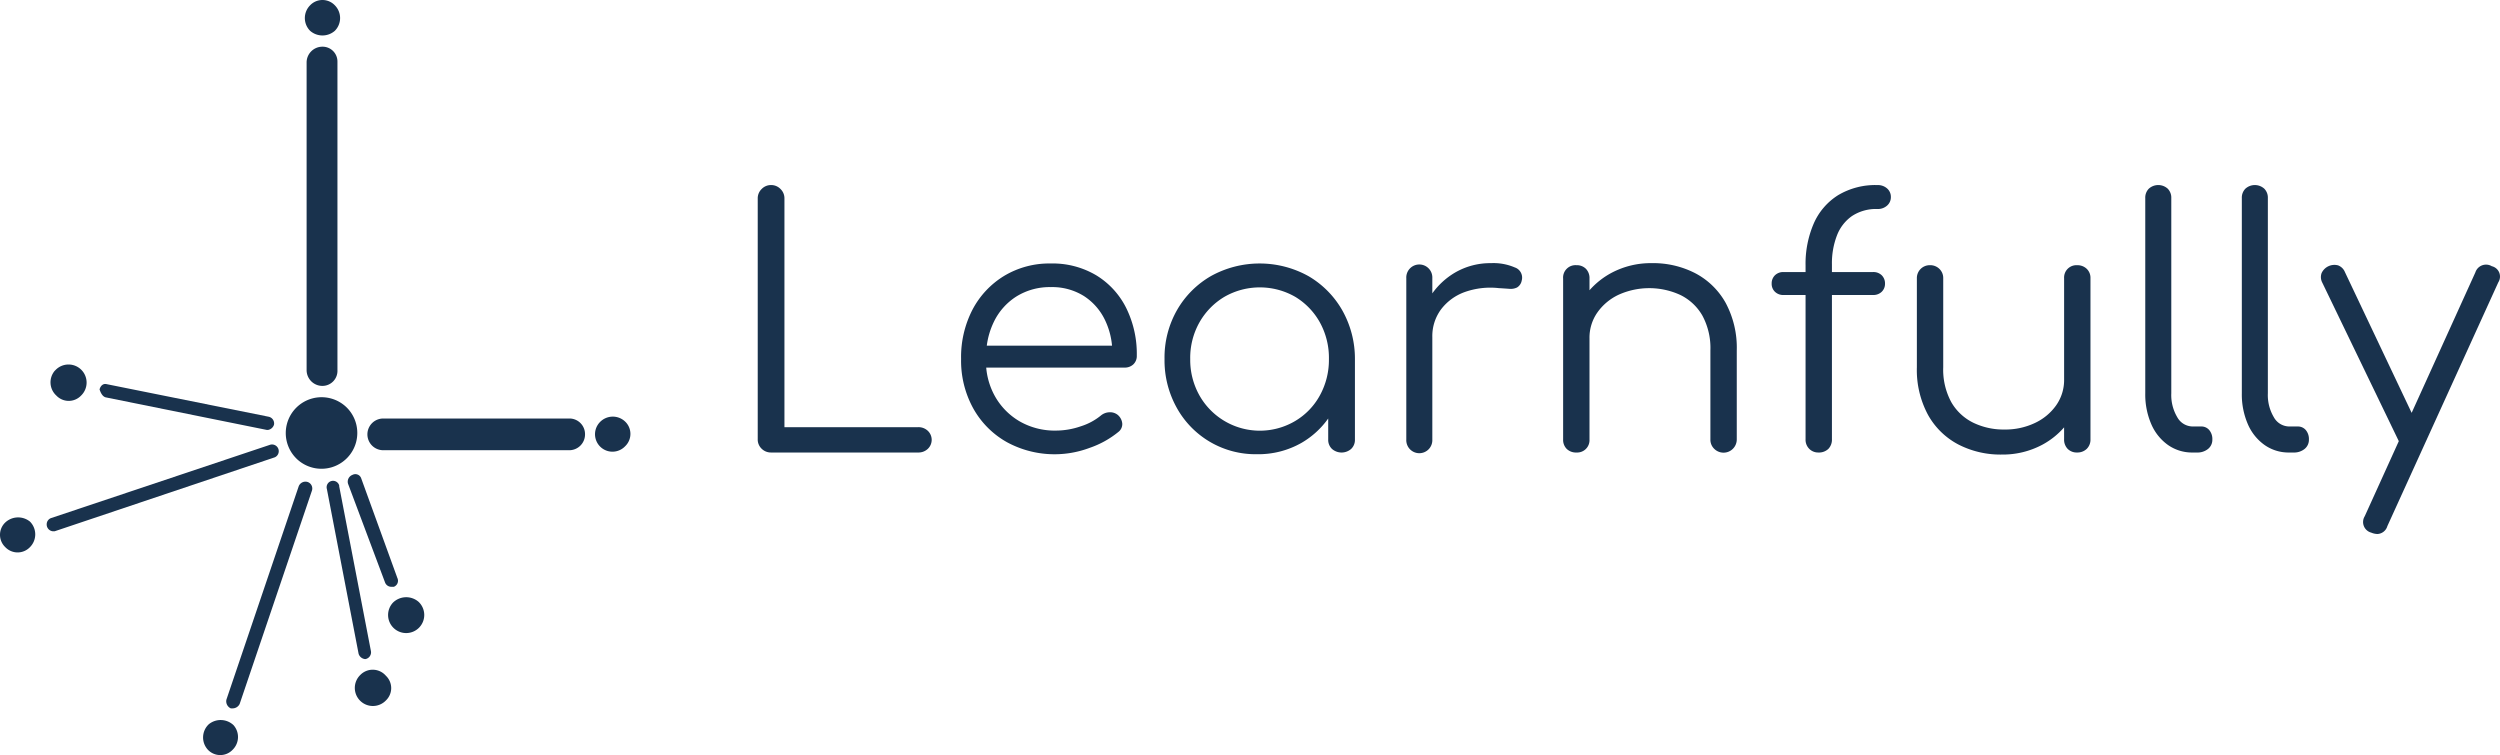 <svg xmlns="http://www.w3.org/2000/svg" width="283.747" height="85.7" viewBox="0 0 283.747 85.7">
  <g id="Logo" transform="translate(-93 -14)">
    <g id="Layer_2" data-name="Layer 2" transform="translate(179.001 35.006)">
      <g id="Layer_2-2" data-name="Layer 2" transform="translate(-0.001 -0.006)">
        <path id="Path_85" data-name="Path 85" d="M18.228,27.479H3.032V1.516A1.461,1.461,0,0,0,2.585.447,1.463,1.463,0,0,0,1.515,0,1.461,1.461,0,0,0,.447.447,1.46,1.46,0,0,0,0,1.516V28.839a1.441,1.441,0,0,0,.447,1.089,1.491,1.491,0,0,0,1.069.427H18.229a1.532,1.532,0,0,0,1.069-.408,1.411,1.411,0,0,0,0-2.06,1.531,1.531,0,0,0-1.069-.408Z" transform="translate(0.001 0.004)" fill="#19324d"/>
        <path id="Path_86" data-name="Path 86" d="M44.754,12.683a9.691,9.691,0,0,0-5.15-1.34,9.942,9.942,0,0,0-5.286,1.4,9.837,9.837,0,0,0-3.6,3.828,11.711,11.711,0,0,0-1.3,5.617,11.2,11.2,0,0,0,1.379,5.6,9.919,9.919,0,0,0,3.809,3.829A11.311,11.311,0,0,0,44,32.273a10.575,10.575,0,0,0,3.265-1.807,1.12,1.12,0,0,0,.447-.933,1.444,1.444,0,0,0-.524-1.011,1.376,1.376,0,0,0-.934-.292,1.59,1.59,0,0,0-.971.37A6.843,6.843,0,0,1,43,29.824a8.67,8.67,0,0,1-2.818.485,7.991,7.991,0,0,1-4.119-1.048,7.6,7.6,0,0,1-2.818-2.877,8.064,8.064,0,0,1-.976-3.226H47.961a1.405,1.405,0,0,0,1.011-.369,1.3,1.3,0,0,0,.388-.991,11.765,11.765,0,0,0-1.2-5.4,9.07,9.07,0,0,0-3.4-3.712Zm-9.036,2.391a7.16,7.16,0,0,1,3.887-1.05,6.792,6.792,0,0,1,3.751,1.012,6.654,6.654,0,0,1,2.429,2.8,8.427,8.427,0,0,1,.764,2.837H32.334a8.759,8.759,0,0,1,.8-2.7,7.01,7.01,0,0,1,2.584-2.9Z" transform="translate(-6.335 -2.438)" fill="#19324d"/>
        <path id="Path_87" data-name="Path 87" d="M75.149,12.762a11.407,11.407,0,0,0-11.019,0,10.443,10.443,0,0,0-3.867,3.867,10.874,10.874,0,0,0-1.419,5.558,11.048,11.048,0,0,0,1.379,5.518,10.211,10.211,0,0,0,9.114,5.286,9.887,9.887,0,0,0,5.072-1.3,9.62,9.62,0,0,0,3.012-2.754v2.385a1.409,1.409,0,0,0,.428,1.068,1.654,1.654,0,0,0,2.177,0,1.409,1.409,0,0,0,.428-1.068V22.188A11.177,11.177,0,0,0,79,16.629a10.5,10.5,0,0,0-3.848-3.867Zm-1.477,16.46a7.87,7.87,0,0,1-10.863-2.9,8.223,8.223,0,0,1-1.049-4.139,8.192,8.192,0,0,1,1.049-4.159,7.9,7.9,0,0,1,2.837-2.9,8.073,8.073,0,0,1,8.026,0,7.807,7.807,0,0,1,2.8,2.9,8.326,8.326,0,0,1,1.03,4.159,8.357,8.357,0,0,1-1.03,4.139,7.615,7.615,0,0,1-2.8,2.9Z" transform="translate(-12.671 -2.438)" fill="#19324d"/>
        <path id="Path_88" data-name="Path 88" d="M106.173,11.8a6.1,6.1,0,0,0-2.759-.506,7.925,7.925,0,0,0-4.1,1.089,8.384,8.384,0,0,0-2.546,2.34V13a1.479,1.479,0,1,0-2.954,0V31.308a1.479,1.479,0,1,0,2.954,0V19.687a5.1,5.1,0,0,1,.991-3.149,5.866,5.866,0,0,1,2.682-1.963,8.661,8.661,0,0,1,3.867-.447q.66.039,1.186.078a1.626,1.626,0,0,0,.894-.155,1.155,1.155,0,0,0,.525-.778,1.22,1.22,0,0,0-.739-1.477Z" transform="translate(-20.201 -2.426)" fill="#19324d"/>
        <path id="Path_89" data-name="Path 89" d="M131.5,12.44a10.427,10.427,0,0,0-4.935-1.147,9.529,9.529,0,0,0-4.586,1.107,8.946,8.946,0,0,0-2.487,1.972v-1.33a1.5,1.5,0,0,0-.408-1.108,1.445,1.445,0,0,0-1.069-.407,1.407,1.407,0,0,0-1.516,1.516V31.31a1.444,1.444,0,0,0,.408,1.068,1.5,1.5,0,0,0,1.108.408,1.4,1.4,0,0,0,1.477-1.477v-11.5a4.97,4.97,0,0,1,.894-2.915,6.126,6.126,0,0,1,2.429-2.022,8.451,8.451,0,0,1,7,.039A5.833,5.833,0,0,1,132.3,17.24a7.739,7.739,0,0,1,.914,3.964V31.31a1.426,1.426,0,0,0,.428,1.05,1.5,1.5,0,0,0,2.565-1.05V21.2a10.757,10.757,0,0,0-1.263-5.4A8.423,8.423,0,0,0,131.5,12.44Z" transform="translate(-25.086 -2.427)" fill="#19324d"/>
        <path id="Path_90" data-name="Path 90" d="M158.675,0a8.245,8.245,0,0,0-4.47,1.147,7.189,7.189,0,0,0-2.76,3.207,11.5,11.5,0,0,0-.933,4.78v.738h-2.487a1.34,1.34,0,0,0-.991.369,1.288,1.288,0,0,0-.369.952,1.24,1.24,0,0,0,.369.914,1.34,1.34,0,0,0,.991.369h2.487V28.838a1.456,1.456,0,0,0,.428,1.107,1.416,1.416,0,0,0,1.011.408,1.552,1.552,0,0,0,1.146-.408,1.5,1.5,0,0,0,.408-1.107V12.475h4.664a1.344,1.344,0,0,0,.991-.369,1.244,1.244,0,0,0,.369-.914,1.292,1.292,0,0,0-.369-.952,1.343,1.343,0,0,0-.991-.369h-4.664V8.977a8.734,8.734,0,0,1,.564-3.246,4.753,4.753,0,0,1,1.71-2.215,4.961,4.961,0,0,1,2.9-.8,1.554,1.554,0,0,0,1.088-.389,1.257,1.257,0,0,0,.428-.971,1.261,1.261,0,0,0-.428-.972A1.559,1.559,0,0,0,158.675,0Z" transform="translate(-31.583 0.006)" fill="#19324d"/>
        <path id="Path_91" data-name="Path 91" d="M185.855,11.591a1.4,1.4,0,0,0-1.477,1.477v11.5a4.977,4.977,0,0,1-.894,2.915,6.121,6.121,0,0,1-2.429,2.02,7.833,7.833,0,0,1-3.44.739,7.919,7.919,0,0,1-3.557-.778,5.828,5.828,0,0,1-2.487-2.332,7.74,7.74,0,0,1-.913-3.964V13.067a1.429,1.429,0,0,0-.427-1.05,1.475,1.475,0,0,0-1.088-.427,1.459,1.459,0,0,0-1.477,1.477V23.173a10.748,10.748,0,0,0,1.263,5.4,8.414,8.414,0,0,0,3.44,3.363,10.427,10.427,0,0,0,4.935,1.147,9.534,9.534,0,0,0,4.586-1.108,8.794,8.794,0,0,0,2.487-1.981v1.34a1.5,1.5,0,0,0,.408,1.107,1.445,1.445,0,0,0,1.069.408,1.515,1.515,0,0,0,1.088-.408,1.46,1.46,0,0,0,.428-1.107V13.068A1.413,1.413,0,0,0,186.943,12a1.514,1.514,0,0,0-1.088-.408Z" transform="translate(-36.104 -2.491)" fill="#19324d"/>
        <path id="Path_92" data-name="Path 92" d="M207.04,27.4h-.972a2.009,2.009,0,0,1-1.729-1.05,4.916,4.916,0,0,1-.68-2.72V1.478A1.445,1.445,0,0,0,203.25.408a1.6,1.6,0,0,0-2.137,0,1.444,1.444,0,0,0-.408,1.069V23.63a8.462,8.462,0,0,0,.68,3.5,5.612,5.612,0,0,0,1.9,2.371,4.737,4.737,0,0,0,2.779.855h.506a1.9,1.9,0,0,0,1.263-.408,1.328,1.328,0,0,0,.486-1.068,1.587,1.587,0,0,0-.35-1.069A1.168,1.168,0,0,0,207.04,27.4Z" transform="translate(-43.22 0.004)" fill="#19324d"/>
        <path id="Path_93" data-name="Path 93" d="M221.007,27.4h-.972a2.009,2.009,0,0,1-1.729-1.05,4.918,4.918,0,0,1-.68-2.72V1.478a1.445,1.445,0,0,0-.409-1.069,1.6,1.6,0,0,0-2.137,0,1.444,1.444,0,0,0-.408,1.069V23.63a8.461,8.461,0,0,0,.68,3.5,5.61,5.61,0,0,0,1.9,2.371,4.736,4.736,0,0,0,2.779.855h.506a1.9,1.9,0,0,0,1.263-.408,1.328,1.328,0,0,0,.486-1.068,1.587,1.587,0,0,0-.35-1.069,1.167,1.167,0,0,0-.933-.409Z" transform="translate(-46.227 0.004)" fill="#19324d"/>
        <path id="Path_94" data-name="Path 94" d="M245.508,11.689a1.275,1.275,0,0,0-1.866.7L236.41,28.332,228.835,12.35a1.355,1.355,0,0,0-.778-.758,1.606,1.606,0,0,0-1.866.875,1.35,1.35,0,0,0,.078,1.089l8.667,17.956c.006.011.012.018.018.029l-3.866,8.521a1.245,1.245,0,0,0,.738,1.865,1.907,1.907,0,0,0,.7.156,1.234,1.234,0,0,0,1.127-.895l12.593-27.672a1.206,1.206,0,0,0-.738-1.827Z" transform="translate(-48.691 -2.474)" fill="#19324d"/>
      </g>
    </g>
    <g id="L-Icon-Thick" transform="translate(93 14)">
      <path id="Path_503" data-name="Path 503" d="M38,3.5h0A2.052,2.052,0,0,0,38,.6h0a1.933,1.933,0,0,0-2.8,0h0a2.052,2.052,0,0,0,0,2.9A2.128,2.128,0,0,0,38,3.5Z" fill="#19324d"/>
      <path id="Path_504" data-name="Path 504" d="M70.9,47.8a2.026,2.026,0,0,0-2.8.1,1.98,1.98,0,0,0,2.8,2.8l.1-.1A1.933,1.933,0,0,0,70.9,47.8Z" fill="#19324d"/>
      <path id="Path_505" data-name="Path 505" d="M6.4,44.9a1.933,1.933,0,0,0,2.8,0h0A2.051,2.051,0,1,0,6.3,42l-.1.1a2.029,2.029,0,0,0,.2,2.8Z" fill="#19324d"/>
      <path id="Path_506" data-name="Path 506" d="M.6,59.3h0a1.933,1.933,0,0,0,0,2.8h0a1.933,1.933,0,0,0,2.8,0,2.052,2.052,0,0,0,0-2.9A2.134,2.134,0,0,0,.6,59.3Z" fill="#19324d"/>
      <path id="Path_507" data-name="Path 507" d="M39.4,46.3h0A4.066,4.066,0,1,0,33.6,52l.1.1a4.067,4.067,0,0,0,5.7-5.8Z" fill="#19324d"/>
      <path id="Path_508" data-name="Path 508" d="M44.6,68.4a2.052,2.052,0,1,0,2.9-.1A2.144,2.144,0,0,0,44.6,68.4Z" fill="#19324d"/>
      <path id="Path_509" data-name="Path 509" d="M40.9,76.6a2.051,2.051,0,1,0,2.9,2.9,1.933,1.933,0,0,0,0-2.8A1.971,1.971,0,0,0,40.9,76.6Z" fill="#19324d"/>
      <path id="Path_510" data-name="Path 510" d="M43.7,76.5Z" fill="#19324d"/>
      <path id="Path_511" data-name="Path 511" d="M23.7,82.3Z" fill="#19324d"/>
      <path id="Path_512" data-name="Path 512" d="M23.7,82.2h0a2.055,2.055,0,0,0-.1,2.9,1.933,1.933,0,0,0,2.8,0,2.026,2.026,0,0,0,.1-2.8A2.128,2.128,0,0,0,23.7,82.2Z" fill="#19324d"/>
      <path id="Path_513" data-name="Path 513" d="M64.7,47.5H43.5a1.8,1.8,0,0,0,0,3.6H64.6a1.793,1.793,0,0,0,1.8-1.8A1.774,1.774,0,0,0,64.7,47.5Z" fill="#19324d"/>
      <path id="Path_514" data-name="Path 514" d="M36.6,5.3a1.793,1.793,0,0,0-1.8,1.8V42a1.793,1.793,0,0,0,1.8,1.8A1.71,1.71,0,0,0,38.3,42V7A1.685,1.685,0,0,0,36.6,5.3Z" fill="#19324d"/>
      <path id="Path_515" data-name="Path 515" d="M12,45.1l18.3,3.7h.1a.858.858,0,0,0,.7-.6.779.779,0,0,0-.6-.9L12.1,43.6c-.4-.1-.7.2-.8.6C11.4,44.5,11.6,45,12,45.1Z" fill="#19324d"/>
      <path id="Path_516" data-name="Path 516" d="M31.2,51.9a.762.762,0,0,0-.6-1.4L5.8,58.8a.752.752,0,0,0-.5.7.773.773,0,0,0,.7.8h.2l25-8.4Z" fill="#19324d"/>
      <path id="Path_517" data-name="Path 517" d="M34.9,54.7h0a.825.825,0,0,0-1,.5L25.7,79.4h0a.876.876,0,0,0,.5,1h.2a.891.891,0,0,0,.8-.5l8.2-24.2h0A.779.779,0,0,0,34.9,54.7Z" fill="#19324d"/>
      <path id="Path_518" data-name="Path 518" d="M41.4,74.8h.1a.779.779,0,0,0,.6-.9L38.5,55.2v-.1a.728.728,0,0,0-1.4.4l3.6,18.7A.858.858,0,0,0,41.4,74.8Z" fill="#19324d"/>
      <path id="Path_519" data-name="Path 519" d="M40,53.9a.825.825,0,0,0-.5,1l4.2,11.2a.752.752,0,0,0,.7.5h.3a.731.731,0,0,0,.4-1L41,54.3A.7.7,0,0,0,40,53.9Z" fill="#19324d"/>
    </g>
  </g>
</svg>
